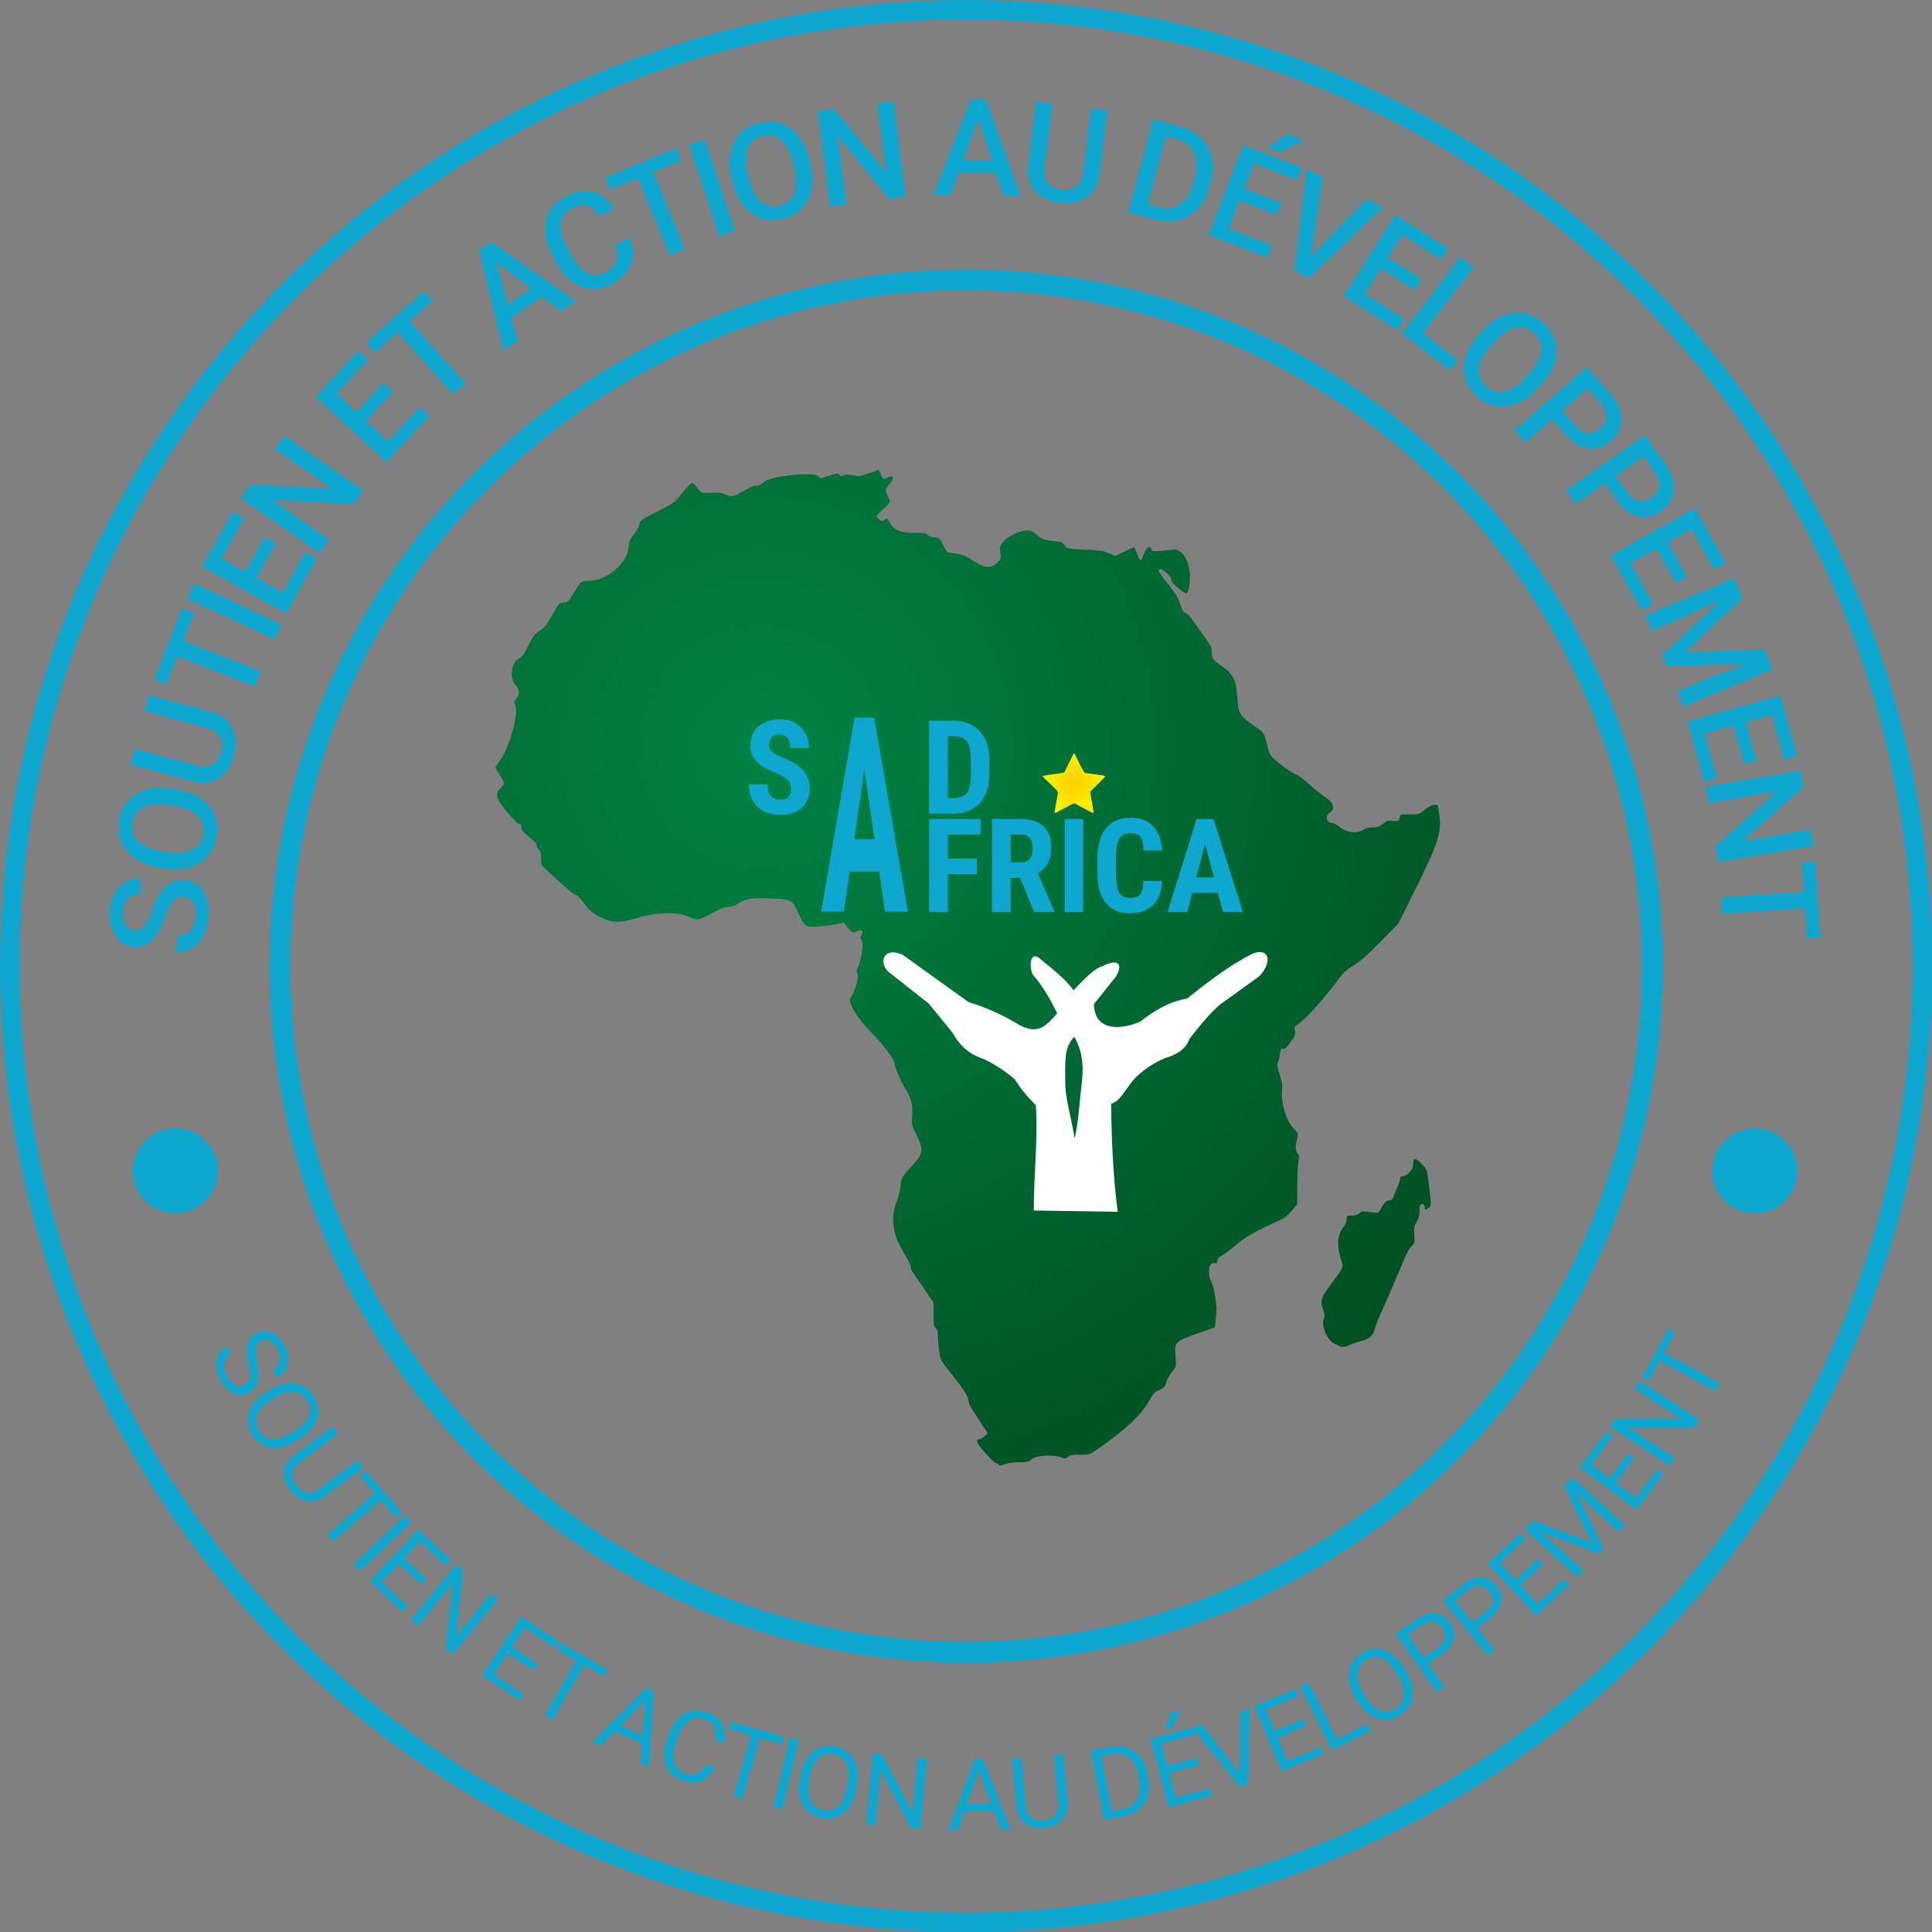 <svg xmlns="http://www.w3.org/2000/svg" xmlns:svg="http://www.w3.org/2000/svg" xmlns:xlink="http://www.w3.org/1999/xlink" width="9019.76" height="9019.76" viewBox="0 0 3006.59 3006.59" preserveAspectRatio="xMidYMid meet"><rect x="0" y="0" width="3006.59" height="3006.59" fill="#808080" stroke="none"/><defs><radialGradient gradientUnits="userSpaceOnUse" gradientTransform="matrix(613.171, 554.423, -554.423, 613.171, 269.772, 255.981)" spreadMethod="pad" id="gradient_1" cx="0" cy="0" r="1"><stop offset="0%" stop-color="#008344" stop-opacity="1"></stop><stop offset="100%" stop-color="#004118" stop-opacity="1"></stop></radialGradient><radialGradient gradientUnits="userSpaceOnUse" gradientTransform="matrix(38.734, 0, 0, 38.734, 78.842, 234.163)" spreadMethod="pad" id="gradient_2" cx="0" cy="0" r="1"><stop offset="0%" stop-color="#FFCB00" stop-opacity="1"></stop><stop offset="99.85%" stop-color="#FFF600" stop-opacity="1"></stop></radialGradient></defs><g transform="matrix(1, 0, 0, 1, 1181.382, -1005.947)"><g transform="matrix(0.999, 0, 0, 0.999, 0.345, 2.691)"><g transform="matrix(34.765, 0, 0, 34.765, 361.864, 2204.859)"><g transform="matrix(0.058, 0, 0, 0.058, -26.034, -15.872)"><path d="M454.36,809.61 C454.36,809.15 453.62,808.77 452.73,808.77 C451.74,808.77 448.44,805.8 444.33,801.22 C437.71,793.84 436.01,790.33 439.03,790.26 C439.84,790.24 441.71,789.19 443.19,787.92 L445.89,785.61 L440.41,777.3 C432.41,765.17 430.84,762.28 430.84,759.67 C430.84,757.24 426.83,751.05 418.3,740.32 C409.42,729.15 409.32,728.97 408.29,722.02 C407.76,718.42 407.32,713.28 407.32,710.6 C407.32,706.8 406.96,705.4 405.64,704.21 C404.16,702.87 403.96,701.62 403.96,693.65 L403.96,684.62 L396.68,673.84 C392.68,667.91 388.71,662.16 387.87,661.05 C387.02,659.95 386.33,658.25 386.32,657.27 C386.32,655.35 386.42,655.56 378.76,642.06 C372.1,630.34 370.91,617.81 375.39,606.79 C376.71,603.52 378.03,598.3 378.36,595.03 C379.05,588.12 379.59,587.15 387.57,578.62 C396.01,569.59 396.45,566.43 390.84,555.04 C386.97,547.16 386.97,547.16 387.43,539.89 C387.97,531.31 386.94,527.09 382.57,520 C378.75,513.82 373.75,502.39 373.74,499.82 C373.73,496.86 365.12,485.1 357.38,477.45 C345.29,465.51 337.27,452.35 339.98,448.91 C343.14,444.89 346.51,432.92 345.18,430.43 C344.24,428.66 344.2,427.89 345.02,426.58 C348.26,421.4 350.33,405.8 348.03,403.89 C346.98,403.02 347,402.61 348.18,400.81 C350.41,397.41 347.95,395.51 344.5,397.97 C342.01,399.75 339.72,398.12 335.07,391.26 C334.82,390.9 333.12,391.11 331.29,391.74 C329.46,392.36 323.23,393.26 317.46,393.74 C304.78,394.78 304.88,394.84 299.4,383.39 C294.42,372.99 294.36,372.96 278.12,372.32 C263.04,371.73 258.77,372.4 252.86,376.31 C250.22,378.06 248.12,378.77 245.58,378.77 C242.86,378.77 239.97,379.87 233.34,383.44 C222.12,389.47 221.57,389.56 214.61,386.4 C205.72,382.37 190.38,382.85 174.11,387.65 C164.04,390.63 157.32,391.15 152.69,389.32 C142.17,385.15 139.02,382.93 134.03,376.14 C131.13,372.19 128.57,369.53 127.68,369.53 C126.27,369.53 120.81,365.04 111.28,356.06 C108.97,353.88 105.66,350.88 103.93,349.39 C100.92,346.8 100.78,346.46 100.78,341.44 C100.78,337.26 100.44,335.89 99.1,334.68 C98.18,333.84 97.42,332.35 97.42,331.37 C97.42,330.17 95.48,327.99 91.54,324.78 C86.64,320.77 85.66,319.55 85.66,317.46 C85.66,315.55 85.28,314.94 84.08,314.94 C83.09,314.94 79.59,311.52 74.85,305.91 C65.82,295.23 64.82,291.49 69.71,286.81 C72.93,283.71 72.9,283.36 68.76,276.75 L65.29,271.22 L69.99,264.31 C76.6,254.63 83.33,229.67 80.98,223.54 C79.6,219.92 79.61,219.9 81.8,217.61 C84.47,214.82 84.12,210.83 80.9,207.36 C76.25,202.34 77.74,190.23 83.41,187.07 C86.27,185.48 87.46,183.88 91.03,176.78 C94.8,169.3 95.76,168.06 99.77,165.44 C103.67,162.9 104.95,161.29 109.46,153.27 C114.66,144.03 114.66,144.03 118.17,143.78 C121.62,143.53 121.77,143.39 126.03,136.22 C131.5,127.02 131.77,126.82 138.76,126.82 C151.19,126.82 167.37,113.1 168.24,101.83 C168.68,96.18 168.98,95.42 172.46,91.14 C174.77,88.31 176.42,85.32 176.75,83.37 C177.28,80.25 177.46,80.12 190.47,73.49 C203.65,66.77 203.65,66.77 209.76,59.21 C217.12,50.12 217.24,50.08 221.56,55.24 C224.99,59.33 224.99,59.33 232.12,58.96 C238.17,58.64 239.95,58.87 243.84,60.49 C248.43,62.39 248.43,62.39 256.94,57.64 C262.94,54.29 266,53.03 267.34,53.37 C268.77,53.73 270.23,52.97 273.2,50.36 C278.33,45.85 312.16,42.5 314.97,46.23 C316.37,48.09 316.37,48.09 323.27,45.79 C329.87,43.6 330.21,43.56 331.28,45.02 C332.24,46.34 332.71,46.4 334.66,45.51 C336.43,44.7 337.98,44.69 341.72,45.47 C346.24,46.4 346.94,46.31 354.03,43.83 L361.55,41.2 L362.81,43.91 C365.09,48.78 365.17,48.84 367.98,47.39 C373.24,44.67 374.33,47.33 369.95,52.18 C366.56,55.94 366.39,57.21 368.69,61.73 C371.02,66.3 371.07,66.17 364.77,71.91 C359.12,77.06 359.12,77.06 361.58,79.17 C363.77,81.06 364.22,81.16 365.71,80.12 C368.13,78.42 368.47,78.58 370.41,82.37 C373.14,87.73 379.27,90.14 389.58,89.93 C396.42,89.79 397.69,89.99 399.24,91.44 C400.32,92.45 402.49,93.22 404.72,93.38 C408.33,93.64 408.48,93.76 411.3,99.1 C412.89,102.1 414.27,104.65 414.38,104.75 C414.48,104.86 417.5,105.38 421.08,105.91 C426.72,106.75 428.51,107.48 434.46,111.37 C443.35,117.18 448.2,117.63 453.04,113.07 C456.2,110.09 456.33,109.49 455.27,103.04 C453.89,94.66 475.33,83.82 481.7,89.68 C487.19,94.72 489.13,95.6 496.18,96.2 C502.75,96.77 503.27,96.96 505.23,99.53 C507.3,102.25 507.3,102.25 520.87,102.86 C532.78,103.4 535.04,103.74 539.41,105.63 L544.39,107.79 L551.54,104.24 C555.47,102.29 558.85,100.85 559.04,101.04 C559.23,101.23 560.25,103.62 561.3,106.34 C563.62,112.32 564.11,112.42 566.08,107.24 C568.52,100.8 571.21,98.76 572.21,102.57 C572.7,104.48 573.8,104.49 589.15,102.8 C598.06,101.81 604.57,117.95 601.18,132.63 C599.98,137.86 599.67,137.86 593.14,132.65 C589.06,129.38 587.88,127.95 587.85,126.17 C587.82,123.67 580.3,116.98 578.66,117.99 C577.12,118.95 577.75,120.06 585.16,129.46 C591.2,137.11 592.88,139.92 594.61,145.18 C596.33,150.43 597.05,151.64 598.61,151.86 C599.82,152.03 601.8,153.98 604.07,157.22 C606.02,160.02 608.38,163.35 609.31,164.64 C618.92,177.97 618.96,178.05 618.96,181.92 C618.96,187.13 619.63,188.05 627.01,193.16 C635.52,199.04 637.77,203.59 638.64,216.68 C639.48,229.34 640.48,231.16 650.37,238.06 C659.62,244.5 659.28,244.03 661.73,254.07 C663.57,261.65 663.57,261.65 671.08,267.93 C675.21,271.38 680.49,274.96 682.81,275.89 C685.49,276.96 689.71,280.02 694.37,284.29 C698.41,287.98 704.07,292.52 706.95,294.37 C713.12,298.34 714.43,303.2 710.09,306.05 C705.99,308.73 707.48,314.1 712.32,314.1 C713.25,314.1 715.73,315.51 717.84,317.24 C723.05,321.51 730.98,322.47 735.9,319.41 C738.11,318.04 740.29,317.46 743.31,317.46 C746.89,317.46 748.17,317.01 751.1,314.69 C754.27,312.17 754.97,311.96 758.59,312.42 C762.98,312.97 764.26,312.27 764.26,309.31 C764.26,307.44 764.49,307.38 771.72,307.38 C779.18,307.38 779.18,307.38 783.86,303.53 C788.02,300.1 792.77,298.86 793.72,300.94 C793.75,301.02 794.26,304.64 794.84,308.99 C796.49,321.38 793.23,331.06 775.33,367.01 L763,391.79 L749.56,405.49 C739.33,415.93 734.38,420.3 728.79,423.82 C722.25,427.95 720.71,429.45 714.41,437.83 C704.52,450.97 691.1,465.84 686.5,468.76 C682.83,471.09 682.65,471.38 683.16,474.12 C683.77,477.34 683.14,478.83 678.66,484.85 C676.37,487.94 675.22,488.81 673.84,488.55 C672.23,488.25 671.98,488.65 671.65,492.07 C671.45,494.19 670.79,497.12 670.17,498.57 C669.17,500.94 669.29,501.97 671.4,508.59 C673.31,514.59 673.65,516.82 673.21,520.59 C672.15,529.6 676.22,543.65 681.51,549.26 C685.87,553.88 685.87,553.88 684.83,558.08 C683.36,564.05 683.45,567.03 685.19,569.28 C686.47,570.96 686.57,571.85 685.87,575.16 C685.41,577.31 685,585.77 684.96,593.95 L684.89,608.83 L680.4,613.94 C676.85,617.97 674.63,619.61 669.9,621.7 C653.29,629.03 644.44,634.06 637.47,640.11 C633.58,643.49 628.86,647.04 626.99,648 C624.45,649.3 623.52,650.32 623.31,652.03 C623.08,654.06 622.73,654.3 620.38,654.07 C616.46,653.7 615.39,662.29 618.57,668.56 C620.31,672.01 621.53,678.08 622.6,688.67 C622.67,689.36 622.41,693.02 622.03,696.8 L621.32,703.66 L612.37,706.82 C589.49,714.88 590.09,714.33 590.95,726.63 C591.46,733.94 591.46,733.94 588.12,738.14 C586.28,740.45 584.28,744.11 583.67,746.27 C582.68,749.82 582.17,750.38 578.3,752.11 C574.51,753.82 573.66,754.71 570.67,760.16 C564.74,770.98 552.39,782.66 531.62,797.09 C524.48,802.05 524.48,802.05 517.25,802.05 C511.36,802.05 509.63,802.35 507.94,803.68 C506.04,805.17 505.59,805.21 502.58,804.14 C496,801.79 483.64,802.49 479.97,805.41 C477.02,807.76 476.32,807.93 469.75,807.93 C465.38,807.93 461.55,808.41 459.68,809.19 C456.18,810.65 454.36,810.8 454.36,809.61 ZM713.68,716.35 C707.99,713.41 703.29,702.34 705.49,697.03 C706.3,695.07 706.23,693.87 705.14,690.65 C702.62,683.25 703.14,681.06 709.5,672.46 C721.69,655.99 720.83,658.16 718.41,650.04 C715.41,640 716,632.34 720.21,626.84 C722.21,624.21 723.11,622.15 723.11,620.16 C723.11,617.3 723.12,617.29 727.04,617.29 C729.84,617.29 731.5,616.79 732.79,615.58 C734.46,614.01 735.14,613.93 740.83,614.63 C748.07,615.52 747.84,615.6 749.96,611.44 C752.14,607.18 753.89,605.53 756.24,605.53 C757.64,605.53 758.47,604.78 759.25,602.8 C759.84,601.3 761.21,598.07 762.29,595.63 C763.37,593.2 764.26,590.27 764.26,589.13 C764.26,587.67 764.72,587.05 765.81,587.05 C769.35,587.05 774.34,582.23 774.34,578.81 C774.34,572.52 775.87,572.15 780.88,577.22 C785.31,581.71 785.31,581.71 786.94,595.89 C788.64,610.75 788.7,610.21 785.04,612.3 C783.88,612.97 783.57,612.83 783.56,611.65 C783.54,609.31 782.32,607.94 780.78,608.53 C779.7,608.94 779.38,610.15 779.38,613.73 C779.38,617.25 778.83,619.32 777.17,622.16 C775.18,625.55 775.01,626.53 775.38,632.25 C775.77,638.33 775.69,638.68 773.47,640.74 C771.22,642.85 770.01,645.13 765.68,655.5 C764.52,658.27 762.18,663.75 760.47,667.68 C758.76,671.6 756.68,676.52 755.85,678.59 C755.02,680.67 752.47,686.38 750.18,691.27 C747.89,696.17 745.55,702.08 745,704.4 C743.63,710.09 740.66,712.8 734.11,714.33 C731.26,715 727.45,716.3 725.63,717.22 C721.28,719.44 719.42,719.31 713.68,716.35 Z" style="fill:url(#gradient_1);"></path></g><path transform="matrix(0.05, 0, 0, 0.05, -63.484, -143.486)" d="M1176.58,3049.42 C1168.42,3040.67 1173.01,3027.2 1189.85,3034.63 L1249.05,3077.1 C1266.1,3082.3 1281.29,3089.42 1294.84,3097.79 C1310.96,3105.97 1317.55,3099.51 1328.39,3087.09 C1320.75,3071.5 1314.39,3061.62 1306.48,3052.33 C1303.15,3046.08 1303.57,3028.96 1314.35,3039.35 C1325.48,3048.28 1338.39,3059.01 1342.89,3066.56 C1352.12,3057.1 1361.56,3046.83 1368.65,3045.07 C1382.09,3038.08 1387.78,3041.94 1381.44,3053.67 L1361.32,3078.87 C1361.83,3103.56 1385.4,3101.98 1402.62,3094.7 C1415.63,3084.6 1429.27,3076.38 1444.75,3073.94 C1465.26,3057.4 1485.29,3042.63 1503.55,3033.67 C1518.15,3027.73 1521.75,3040.8 1509.64,3053.81 L1474.34,3079.27 C1464.75,3087.61 1455.82,3098.57 1446.83,3110.12 C1443.69,3119.33 1435.39,3124.34 1424.72,3127.39 Q1410.24,3133.74 1400.06,3143.35 C1389.87,3152.95 1386.39,3165.28 1376.8,3168.12 C1376.95,3199.31 1378.57,3233.76 1382.63,3265.02 L1307.48,3263.82 C1307.21,3234.81 1311.32,3199.24 1309.29,3169.5 C1305.19,3165.09 1299.31,3160.1 1290.42,3146.33 C1282.08,3139.09 1269.2,3130.36 1259.01,3126.72 C1247.9,3122.61 1240.28,3114.68 1234.78,3104.73 L1213.4,3078.48 L1176.58,3049.42 ZM1343.66,3108.11 Q1353.3,3124.45 1350.63,3147.34 C1347.97,3170.24 1347.99,3180.1 1344.15,3199.37 C1339.44,3173.22 1335.52,3162.93 1335.58,3146.84 C1335.65,3130.74 1334.32,3117.93 1343.66,3108.11 Z" fill-rule="evenodd" style="fill:#FFFFFF;"></path></g><g transform="matrix(1.539, 0, 0, 1.539, 488.868, 1684.755)"><g transform="matrix(1.323, 0, 0, 1.323, -297.346, 329.731)"><path d="M8.5,16.83 Q8.84,18.39 8.84,20.3 Q8.84,22.59 8.11,24.4 Q7.38,26.21 5.69,27.28 Q4.01,28.36 1.17,28.36 Q-1.32,28.36 -3.25,27.7 Q-5.17,27.04 -6.49,25.69 Q-7.81,24.35 -8.45,22.08 Q-9.08,19.81 -9.08,16.59 L-23.39,16.59 Q-23.39,22.64 -21.48,27.06 Q-19.58,31.48 -16.23,34.34 Q-12.89,37.19 -8.49,38.58 Q-4.1,39.98 0.83,39.98 Q5.91,39.98 10.04,38.56 Q14.16,37.14 17.09,34.53 Q20.02,31.92 21.56,28.28 Q23.1,24.64 23.1,20.2 Q23.1,15.71 21.83,12.19 Q20.56,8.68 18.07,5.87 Q15.58,3.06 11.87,0.79 Q8.16,-1.48 3.32,-3.38 Q0.83,-4.36 -1.24,-5.38 Q-3.32,-6.41 -4.83,-7.51 Q-6.35,-8.61 -7.2,-10 Q-8.05,-11.39 -8.05,-13.15 Q-8.05,-15.49 -7.2,-17.37 Q-6.35,-19.25 -4.56,-20.35 Q-2.78,-21.45 -0.05,-21.45 Q2.88,-21.45 4.74,-20.13 Q6.59,-18.81 7.45,-16.49 Q8.3,-14.17 8.3,-11.15 L22.56,-11.15 Q22.56,-17.54 19.8,-22.47 Q17.04,-27.41 12.04,-30.24 Q7.03,-33.07 0.2,-33.07 Q-4.83,-33.07 -8.91,-31.65 Q-12.99,-30.24 -16.01,-27.63 Q-19.04,-25.01 -20.68,-21.35 Q-22.31,-17.69 -22.31,-13.2 Q-22.31,-8.61 -20.58,-5.21 Q-18.85,-1.82 -15.87,0.67 Q-12.89,3.16 -9.18,5.04 Q-5.47,6.92 -1.51,8.58 Q1.81,10 3.88,11.31 Q5.96,12.63 7.06,13.95 Q8.16,15.27 8.5,16.83 Z" fill="#0DA7CF" fill-rule="evenodd"></path></g><g transform="matrix(1.323, 0, 0, 1.323, -115.725, 329.731)"><path d="M-8.43,-32.09 L-3.99,-32.09 Q2.16,-32.09 7.19,-30.09 Q12.22,-28.09 15.84,-24.26 Q19.45,-20.42 21.4,-14.81 Q23.36,-9.19 23.36,-2.02 L23.36,8.97 Q23.36,16.2 21.4,21.76 Q19.45,27.33 15.86,31.16 Q12.27,35 7.19,37 Q2.12,39 -4.18,39 L-22.74,39 L-22.74,-32.09 L-8.43,-32.09 ZM-8.43,27.18 L-4.18,27.18 Q0.99,27.18 3.87,25.33 Q6.75,23.47 7.95,19.47 Q9.15,15.46 9.15,8.97 L9.15,-2.11 Q9.15,-7.04 8.51,-10.49 Q7.88,-13.93 6.36,-16.05 Q4.85,-18.18 2.31,-19.2 Q-0.23,-20.23 -3.99,-20.23 L-8.43,-20.23 L-8.43,27.18 Z" fill="#0DA7CF" fill-rule="evenodd"></path></g><g transform="matrix(1.323, 0, 0, 1.323, 9.989, 429.359)"><path d="M-103.43,-32.09 L-78.43,-32.09 L-78.43,-20.23 L-103.43,-20.23 L-103.43,-1.87 L-81.17,-1.87 L-81.17,9.95 L-103.43,9.95 L-103.43,39 L-117.74,39 L-117.74,-32.09 L-103.43,-32.09 ZM-46.89,-32.09 L-69.69,-32.09 L-69.69,39 L-55.38,39 L-55.38,12.93 L-48.14,12.93 L-37.41,39 L-22.13,39 L-22.13,38.32 L-34.66,9.13 Q-32.25,7.82 -30.33,6.02 Q-27.45,3.31 -25.89,-0.77 Q-24.33,-4.85 -24.33,-10.61 Q-24.33,-17.64 -27.01,-22.43 Q-29.7,-27.21 -34.73,-29.65 Q-39.76,-32.09 -46.89,-32.09 ZM-55.38,1.06 L-55.38,-20.23 L-46.89,-20.23 Q-43.96,-20.23 -42.13,-18.93 Q-40.29,-17.64 -39.44,-15.22 Q-38.59,-12.81 -38.59,-9.44 Q-38.59,-6.26 -39.54,-3.9 Q-40.49,-1.53 -42.42,-0.23 Q-44.35,1.06 -47.28,1.06 L-55.38,1.06 ZM0.11,-32.09 L0.11,39 L-14.1,39 L-14.1,-32.09 L0.11,-32.09 ZM60.36,15.32 L46.15,15.32 Q46,20.45 44.93,23.23 Q43.85,26.01 41.63,27.09 Q39.41,28.16 35.8,28.16 Q32.67,28.16 30.65,27.13 Q28.62,26.11 27.45,23.86 Q26.28,21.62 25.74,18.08 Q25.2,14.54 25.2,9.51 L25.2,-2.65 Q25.2,-7.78 25.81,-11.34 Q26.42,-14.91 27.74,-17.1 Q29.06,-19.3 31.11,-20.3 Q33.16,-21.3 35.99,-21.3 Q39.8,-21.3 41.95,-20.11 Q44.1,-18.91 45.1,-16 Q46.1,-13.1 46.25,-8.02 L60.5,-8.02 Q59.92,-16.08 57.06,-21.69 Q54.21,-27.31 48.98,-30.21 Q43.76,-33.12 35.99,-33.12 Q30.18,-33.12 25.57,-31.14 Q20.95,-29.16 17.71,-25.28 Q14.46,-21.4 12.73,-15.69 Q10.99,-9.97 10.99,-2.55 L10.99,9.51 Q10.99,16.93 12.63,22.62 Q14.26,28.31 17.49,32.16 Q20.71,36.02 25.3,38 Q29.89,39.98 35.8,39.98 Q43.41,39.98 48.81,37.14 Q54.21,34.31 57.13,28.82 Q60.06,23.33 60.36,15.32 ZM96.26,-32.09 L99.83,-32.09 L122.24,39 L107.05,39 L103.2,24.35 L83.54,24.35 L79.71,39 L64.62,39 L86.84,-32.09 L96.26,-32.09 ZM86.65,12.49 L100.07,12.49 L93.34,-13.08 L86.65,12.49 Z" fill="#0DA7CF" fill-rule="evenodd"></path></g><path transform="matrix(1.524, 0, 0, 2.763, -211.135, 372.831)" d="M2.76,-32.09 L6.33,-32.09 L28.74,39 L13.55,39 L9.7,24.35 L-9.96,24.35 L-13.79,39 L-28.88,39 L-6.66,-32.09 L2.76,-32.09 ZM-6.85,12.49 L6.57,12.49 L-0.16,-13.08 L-6.85,12.49 Z" style="fill:#0DA7CF;"></path><path transform="matrix(0.816, 0, 0, 0.816, -63.501, 159.571)" d="M54.76,270.63 C54.68,270.41 54.88,268.81 55.21,267.06 C55.83,263.71 56.21,261.54 57.16,256.03 C57.47,254.18 57.99,251.22 58.3,249.44 C59.26,243.96 60.04,245.33 50.8,236.35 C46.37,232.04 42.14,227.97 41.4,227.3 C39.65,225.72 39.68,224.99 41.48,224.75 C43.62,224.45 47.11,223.92 49.61,223.52 C50.92,223.31 52.68,223.06 53.53,222.97 C54.38,222.88 56.15,222.63 57.46,222.41 C58.77,222.19 60.78,221.88 61.94,221.73 C65.36,221.25 66.54,220.94 66.9,220.39 C67.09,220.11 69.57,215.14 72.43,209.36 C75.28,203.58 77.8,198.51 78.03,198.08 C78.61,197.01 79.49,197.07 79.98,198.22 C82.49,204.14 91.24,220.88 91.89,221 C92.3,221.08 93.41,221.33 94.36,221.56 C95.31,221.79 96.63,221.98 97.3,221.98 C97.97,221.98 99.39,222.17 100.45,222.4 C101.51,222.62 103.59,222.93 105.07,223.09 C106.55,223.24 108.21,223.49 108.75,223.63 C109.29,223.77 110.74,223.98 111.97,224.08 C114.08,224.26 116.82,224.82 117.44,225.2 C117.62,225.31 117.62,225.55 117.44,225.89 C117.23,226.28 103.89,239.63 99.72,243.61 C98.81,244.47 98.77,245.02 99.33,248.04 C99.71,250.05 100.51,254.5 101.2,258.41 C101.37,259.41 101.63,261.05 101.76,262.06 C101.9,263.06 102.2,264.76 102.42,265.84 C103.5,271.07 103.28,271.68 100.79,270.34 C97.96,268.82 94.25,266.86 90.67,265 C83.14,261.08 80.56,259.71 80.05,259.36 C79.28,258.85 78.2,259.15 75.43,260.64 C74.1,261.36 72.82,262.04 72.59,262.15 C72.36,262.25 71.16,262.88 69.93,263.54 C68.7,264.2 65.29,265.98 62.36,267.5 C59.43,269.02 56.79,270.43 56.48,270.64 C55.77,271.14 54.96,271.13 54.76,270.63 Z" style="fill:url(#gradient_2);"></path></g></g><ellipse transform="matrix(10.678, 0, 0, 10.678, 321.912, 2509.241)" cx="0" cy="0" rx="100" ry="100" style="fill:none;stroke:#0DA7CF;stroke-linecap:round;stroke-linejoin:round;stroke-width:3.04;"></ellipse><ellipse transform="matrix(14.881, 0, 0, 14.881, 321.912, 2509.241)" cx="0" cy="0" rx="100" ry="100" style="fill:none;stroke:#0DA7CF;stroke-linecap:round;stroke-linejoin:round;stroke-width:2.04;"></ellipse><g transform="matrix(1.035, 0, 0, 1.035, 319.735, 1227.355)"><path d="M-1182.95,1135.19 Q-1179.41,1134.02 -1174.94,1134.23 Q-1169.08,1134.51 -1164.75,1137.71 Q-1160.42,1140.9 -1158.22,1146.93 Q-1156.02,1152.96 -1156.43,1161.7 Q-1156.75,1168.36 -1158.52,1174.1 Q-1160.29,1179.84 -1163.63,1184.07 Q-1166.96,1188.29 -1172.05,1190.49 Q-1177.13,1192.68 -1184.19,1192.35 L-1185.38,1217.29 Q-1173.85,1217.84 -1165.02,1213.38 Q-1156.2,1208.92 -1150.09,1200.94 Q-1143.98,1192.97 -1140.72,1183.02 Q-1137.46,1173.07 -1136.96,1162.63 Q-1136.4,1151.01 -1138.68,1141.39 Q-1140.96,1131.77 -1145.76,1124.72 Q-1150.55,1117.67 -1157.68,1113.65 Q-1164.8,1109.62 -1173.94,1109.18 Q-1182.69,1108.77 -1189.74,1111.42 Q-1196.78,1114.07 -1202.53,1119.77 Q-1208.28,1125.47 -1213.03,1134.21 Q-1217.78,1142.94 -1221.93,1154.8 Q-1224.59,1162.64 -1227.36,1168.38 Q-1230.12,1174.12 -1233.14,1177.86 Q-1236.15,1181.6 -1239.57,1183.33 Q-1242.99,1185.06 -1247.07,1184.87 Q-1252.83,1184.59 -1257.26,1181.49 Q-1261.69,1178.39 -1264.1,1172.4 Q-1266.5,1166.41 -1266.08,1157.57 Q-1265.63,1148.23 -1262.16,1142.27 Q-1258.69,1136.31 -1253.03,1133.54 Q-1247.37,1130.78 -1240.22,1131.12 L-1239.04,1106.38 Q-1251.16,1105.8 -1261.5,1111.63 Q-1271.83,1117.46 -1278.35,1128.85 Q-1284.87,1140.24 -1285.64,1156.34 Q-1286.18,1167.76 -1283.7,1177.34 Q-1281.22,1186.92 -1276.23,1194.08 Q-1271.25,1201.24 -1264.17,1205.31 Q-1257.1,1209.38 -1248.26,1209.8 Q-1239.31,1210.23 -1232.34,1206.98 Q-1225.36,1203.73 -1219.84,1197.52 Q-1214.31,1191.31 -1209.97,1182.8 Q-1205.63,1174.29 -1201.96,1164.11 Q-1198.63,1154.81 -1195.6,1148.83 Q-1192.58,1142.85 -1189.54,1139.61 Q-1186.49,1136.37 -1182.95,1135.19 ZM-1184.99,972.99 L-1192.85,971.76 Q-1209.07,969.23 -1222.56,971.5 Q-1236.05,973.77 -1246.37,980.21 Q-1256.69,986.65 -1263.16,996.81 Q-1269.64,1006.98 -1271.71,1020.24 Q-1273.77,1033.41 -1270.7,1045.02 Q-1267.63,1056.62 -1259.78,1065.96 Q-1251.92,1075.29 -1239.77,1081.62 Q-1227.62,1087.95 -1211.41,1090.48 L-1203.55,1091.71 Q-1187.33,1094.25 -1173.77,1091.88 Q-1160.21,1089.52 -1149.93,1082.98 Q-1139.64,1076.43 -1133.18,1066.31 Q-1126.71,1056.2 -1124.66,1043.03 Q-1122.58,1029.76 -1125.64,1018.11 Q-1128.7,1006.46 -1136.52,997.23 Q-1144.34,988 -1156.56,981.76 Q-1168.77,975.53 -1184.99,972.99 ZM-1196.9,996.4 L-1188.84,997.66 Q-1176.85,999.53 -1167.98,1003.29 Q-1159.1,1007.04 -1153.45,1012.45 Q-1147.8,1017.87 -1145.61,1024.75 Q-1143.41,1031.64 -1144.7,1039.9 Q-1145.98,1048.05 -1150.17,1053.94 Q-1154.36,1059.83 -1161.42,1063.41 Q-1168.47,1066.99 -1178.08,1067.9 Q-1187.68,1068.82 -1199.67,1066.94 L-1207.73,1065.68 Q-1219.72,1063.81 -1228.54,1060.02 Q-1237.36,1056.22 -1242.91,1050.77 Q-1248.45,1045.33 -1250.64,1038.44 Q-1252.84,1031.55 -1251.56,1023.39 Q-1250.29,1015.24 -1246.08,1009.25 Q-1241.87,1003.26 -1234.93,999.77 Q-1227.99,996.27 -1218.44,995.4 Q-1208.89,994.52 -1196.9,996.4 ZM-1226.37,831.18 L-1232.88,855.19 L-1139.47,880.51 Q-1129.39,883.25 -1123.85,888.46 Q-1118.3,893.67 -1116.94,900.79 Q-1115.57,907.91 -1117.91,916.56 Q-1120.25,925.2 -1125.04,930.7 Q-1129.83,936.2 -1137.25,937.9 Q-1144.67,939.6 -1154.75,936.87 L-1248.16,911.54 L-1254.67,935.54 L-1161.26,960.87 Q-1145.32,965.19 -1132.73,961.34 Q-1120.14,957.48 -1111.52,947.15 Q-1102.89,936.81 -1098.81,921.74 Q-1094.85,907.14 -1097.06,893.82 Q-1099.27,880.49 -1108.15,870.66 Q-1117.03,860.83 -1132.96,856.51 L-1226.37,831.18 ZM-1158.44,707.46 L-1176.97,700.24 L-1218.83,807.66 L-1200.29,814.88 L-1183.93,772.9 L-1067.52,818.25 L-1058.53,795.17 L-1174.94,749.82 L-1158.44,707.46 ZM-1158.56,663.33 L-1027.47,724.89 L-1038.08,747.49 L-1169.17,685.93 L-1158.56,663.33 ZM-1134.78,616.15 L-1101.09,555.56 L-1083.7,565.23 L-1117.4,625.82 L-1081.93,645.54 L-1052.87,593.29 L-1035.84,602.77 L-1064.89,655.02 L-1025.51,676.92 L-991.57,615.89 L-974.27,625.51 L-1020.34,708.36 L-1146.92,637.97 L-1134.78,616.15 ZM-904.39,523.26 L-1023.33,440.63 L-1037.46,460.97 L-952.09,520.28 L-1074.63,514.48 L-1088.88,534.98 L-969.94,617.62 L-955.69,597.11 L-1040.9,537.92 L-918.63,543.77 L-904.39,523.26 ZM-958.87,364.31 L-911.79,313.41 L-897.19,326.92 L-944.27,377.82 L-914.48,405.37 L-873.88,361.49 L-859.57,374.73 L-900.16,418.61 L-867.09,449.21 L-819.67,397.95 L-805.14,411.39 L-869.51,480.98 L-975.83,382.63 L-958.87,364.31 ZM-800.46,238.7 L-813.72,223.88 L-899.64,300.75 L-886.37,315.57 L-852.79,285.53 L-769.49,378.64 L-751.03,362.12 L-834.33,269.01 L-800.46,238.7 ZM-716.26,153.12 L-711.32,149.77 L-584.75,238.92 L-606.49,253.66 L-635.22,232.17 L-681.63,263.64 L-672.26,298.27 L-693.91,312.96 L-730.09,162.5 L-716.26,153.12 ZM-687.09,243.42 L-651.99,219.62 L-704.05,180.69 L-687.09,243.42 ZM-503.85,143.22 L-525.83,154.84 Q-522.38,163.71 -522.37,171.07 Q-522.35,178.44 -526.62,184.52 Q-530.89,190.6 -540.29,195.58 Q-548.03,199.67 -555.2,199.53 Q-562.36,199.38 -568.9,195.64 Q-575.44,191.89 -581.32,184.93 Q-587.2,177.97 -592.31,168.3 L-598.04,157.48 Q-603.43,147.28 -605.75,138.33 Q-608.07,129.37 -607.17,121.92 Q-606.28,114.47 -602.14,108.68 Q-598,102.88 -590.44,98.88 Q-581.21,94 -573.84,94.1 Q-566.47,94.2 -560.41,98.53 Q-554.35,102.86 -549.1,110.66 L-527.12,99.03 Q-535.23,86.89 -546.33,80.05 Q-557.43,73.21 -570.96,73.16 Q-584.49,73.12 -599.79,81.21 Q-611.83,87.58 -619.23,96.9 Q-626.62,106.21 -629.27,117.8 Q-631.92,129.38 -629.66,142.48 Q-627.4,155.58 -620.1,169.38 L-614.47,180.02 Q-607.17,193.82 -597.7,203.11 Q-588.23,212.39 -577.3,216.68 Q-566.36,220.96 -554.61,220.2 Q-542.86,219.44 -530.99,213.16 Q-515.51,204.98 -507.68,193.63 Q-499.84,182.28 -499.05,169.31 Q-498.26,156.35 -503.85,143.22 ZM-426.15,27.27 L-433.69,8.86 L-540.37,52.57 L-532.83,70.98 L-491.13,53.9 L-443.76,169.5 L-420.85,160.11 L-468.22,44.51 L-426.15,27.27 ZM-390.81,-4.34 L-345.47,133.21 L-369.18,141.03 L-414.53,3.48 L-390.81,-4.34 ZM-231.98,32.3 L-233.89,24.57 Q-237.82,8.63 -245.13,-2.93 Q-252.44,-14.5 -262.37,-21.53 Q-272.3,-28.56 -284.17,-30.6 Q-296.05,-32.64 -309.09,-29.42 Q-322.03,-26.23 -331.54,-18.91 Q-341.06,-11.6 -346.63,-0.75 Q-352.2,10.1 -353.34,23.75 Q-354.49,37.41 -350.56,53.34 L-348.65,61.07 Q-344.72,77 -337.3,88.59 Q-329.89,100.19 -319.87,107.14 Q-309.86,114.1 -298.03,116.15 Q-286.2,118.2 -273.26,115.01 Q-260.22,111.8 -250.66,104.47 Q-241.09,97.14 -235.61,86.36 Q-230.12,75.58 -229.09,61.91 Q-228.05,48.23 -231.98,32.3 ZM-258.18,30.36 L-256.23,38.27 Q-253.32,50.06 -253.35,59.69 Q-253.38,69.33 -256.19,76.63 Q-259,83.94 -264.5,88.62 Q-270.01,93.31 -278.12,95.31 Q-286.14,97.29 -293.19,95.7 Q-300.24,94.1 -306.27,88.98 Q-312.29,83.86 -316.85,75.35 Q-321.41,66.85 -324.31,55.07 L-326.27,47.15 Q-329.17,35.36 -329.08,25.76 Q-328.99,16.16 -326.11,8.94 Q-323.23,1.73 -317.72,-2.96 Q-312.22,-7.65 -304.2,-9.62 Q-296.19,-11.6 -289.04,-10.03 Q-281.89,-8.47 -275.98,-3.42 Q-270.08,1.63 -265.58,10.1 Q-261.08,18.57 -258.18,30.36 ZM-88.74,81.96 L-107.07,-61.71 L-131.64,-58.57 L-118.48,44.54 L-196.27,-50.33 L-221.03,-47.17 L-202.7,96.5 L-177.93,93.34 L-191.07,-9.57 L-113.5,85.12 L-88.74,81.96 ZM26.04,-64.58 L32.01,-64.49 L84.41,81.19 L58.15,80.78 L46.97,46.68 L-9.09,45.78 L-21.32,79.51 L-47.47,79.1 L9.33,-64.85 L26.04,-64.58 ZM-1.95,26.1 L40.45,26.77 L20.2,-35 L-1.95,26.1 ZM214.65,-48.11 L189.98,-51.19 L177.96,44.84 Q176.66,55.21 172.27,61.42 Q167.88,67.64 161.02,69.99 Q154.16,72.34 145.28,71.23 Q136.4,70.11 130.28,66.14 Q124.16,62.17 121.44,55.06 Q118.72,47.95 120.02,37.59 L132.04,-58.45 L107.37,-61.54 L95.34,34.5 Q93.29,50.88 98.87,62.81 Q104.44,74.74 115.88,81.83 Q127.33,88.93 142.82,90.87 Q157.82,92.75 170.71,88.7 Q183.6,84.64 192.09,74.48 Q200.58,64.31 202.63,47.93 L214.65,-48.11 ZM307.56,-28.09 L324.94,-23.4 Q338.87,-19.64 349.14,-11.87 Q359.4,-4.1 365.45,6.9 Q371.49,17.91 372.71,31.33 Q373.93,44.74 369.87,59.82 L367.87,67.21 Q363.8,82.29 355.99,93.27 Q348.19,104.25 337.39,110.66 Q326.6,117.07 313.67,118.58 Q300.75,120.08 286.34,116.2 L245.72,105.23 L283.46,-34.59 L307.56,-28.09 ZM274.98,92.63 L291.5,97.09 Q304.46,100.59 314.78,97.29 Q325.1,94 332.41,84.64 Q339.73,75.28 343.67,60.68 L345.72,53.09 Q348.77,41.76 348.59,32.34 Q348.4,22.91 345.06,15.62 Q341.72,8.33 335.4,3.33 Q329.07,-1.68 319.76,-4.19 L302.38,-8.88 L274.98,92.63 ZM484.41,-13.02 L455.53,7.92 L473.62,14.91 L509.65,-3.27 L484.41,-13.02 ZM442.03,13.05 L506.71,38.03 L499.54,56.59 L434.87,31.61 L420.24,69.47 L476.01,91.01 L468.98,109.2 L413.22,87.66 L396.98,129.69 L462.12,154.85 L454.99,173.32 L366.56,139.16 L418.74,4.06 L442.03,13.05 ZM520.4,171.24 L538.6,52.6 L514.01,40.38 L495.86,193.1 L517.95,204.08 L628.92,97.5 L604.24,85.24 L520.4,171.24 ZM668.46,122.27 L727.01,159.4 L716.36,176.2 L657.81,139.08 L636.08,173.35 L686.56,205.36 L676.13,221.83 L625.64,189.82 L601.51,227.87 L660.48,265.27 L649.88,281.98 L569.82,231.22 L647.37,108.91 L668.46,122.27 ZM689.13,286.74 L765.21,187.51 L745.39,172.32 L657.27,287.26 L729.27,342.45 L741.31,326.74 L689.13,286.74 ZM861.41,370.2 L866.79,364.34 Q877.89,352.25 883.48,339.76 Q889.07,327.27 889.43,315.11 Q889.79,302.95 884.92,291.93 Q880.04,280.91 870.15,271.83 Q860.33,262.82 848.97,258.94 Q837.61,255.06 825.49,256.43 Q813.37,257.79 801.36,264.4 Q789.36,271 778.27,283.09 L772.88,288.96 Q761.79,301.05 756.24,313.64 Q750.69,326.24 750.44,338.43 Q750.18,350.62 755.02,361.6 Q759.86,372.59 769.68,381.6 Q779.57,390.68 790.97,394.59 Q802.36,398.5 814.38,397.11 Q826.39,395.71 838.35,389.01 Q850.32,382.3 861.41,370.2 ZM848.53,347.31 L843.02,353.32 Q834.81,362.26 826.77,367.57 Q818.72,372.88 811.09,374.58 Q803.45,376.28 796.5,374.29 Q789.55,372.3 783.4,366.65 Q777.31,361.07 774.74,354.32 Q772.16,347.56 773.09,339.71 Q774.02,331.85 778.58,323.35 Q783.15,314.85 791.35,305.91 L796.87,299.9 Q805.07,290.96 813.12,285.72 Q821.17,280.48 828.77,278.89 Q836.38,277.29 843.33,279.28 Q850.28,281.27 856.36,286.86 Q862.44,292.44 865.09,299.26 Q867.75,306.08 866.81,313.79 Q865.87,321.51 861.31,329.94 Q856.74,338.37 848.53,347.31 ZM883.55,416.17 L903.24,438.86 Q914.26,451.55 926.04,456.94 Q937.82,462.32 949.45,460.4 Q961.08,458.47 971.68,449.28 Q981.74,440.54 985.55,429.07 Q989.36,417.6 986.11,404.82 Q982.86,392.04 971.84,379.34 L935.79,337.79 L826.39,432.7 L842.76,451.56 L883.55,416.17 ZM898.51,403.19 L937.13,369.69 L956.81,392.38 Q963.27,399.82 964.46,406.81 Q965.66,413.81 962.97,419.89 Q960.28,425.98 955.1,430.48 Q949.61,435.23 943.51,436.78 Q937.41,438.32 931.03,435.82 Q924.65,433.32 918.19,425.88 L898.51,403.19 ZM962.73,512.76 L979.95,537.37 Q989.59,551.15 1000.75,557.72 Q1011.91,564.3 1023.67,563.6 Q1035.44,562.89 1046.93,554.85 Q1057.85,547.21 1062.84,536.2 Q1067.82,525.19 1065.91,512.14 Q1064,499.09 1054.37,485.31 L1022.83,440.24 L904.16,523.26 L918.47,543.72 L962.73,512.76 ZM978.95,501.41 L1020.85,472.1 L1038.07,496.71 Q1043.71,504.78 1044.17,511.87 Q1044.64,518.95 1041.33,524.72 Q1038.02,530.49 1032.4,534.43 Q1026.45,538.59 1020.22,539.49 Q1013.99,540.39 1007.9,537.24 Q1001.82,534.09 996.17,526.02 L978.95,501.41 ZM1110,571.82 L1143.97,632.25 L1126.63,642 L1092.65,581.56 L1057.28,601.45 L1086.57,653.56 L1069.58,663.12 L1040.28,611.01 L1001,633.09 L1035.22,693.96 L1017.97,703.66 L971.51,621.02 L1097.76,550.05 L1110,571.82 ZM1160.92,664.66 L1157,655.31 L1023.43,711.3 L1033.04,734.23 L1077.44,715.62 L1135.98,688.42 L1048.69,771.57 L1055.54,787.9 L1176.13,784.02 L1115.63,806.71 L1071.23,825.33 L1080.88,848.35 L1214.45,792.36 L1201.88,762.36 L1082.7,767.02 L1169.53,685.21 L1160.92,664.66 ZM1232.95,855.91 L1251.41,922.74 L1232.24,928.04 L1213.78,861.21 L1174.66,872.01 L1190.58,929.64 L1171.78,934.83 L1155.87,877.2 L1112.43,889.2 L1131.02,956.51 L1111.94,961.78 L1086.7,870.41 L1226.31,831.85 L1232.95,855.91 ZM1133.56,1082.23 L1276.29,1057.66 L1272.09,1033.25 L1169.64,1050.89 L1261.03,969.04 L1256.8,944.44 L1114.07,969.01 L1118.3,993.61 L1220.55,976.01 L1129.32,1057.63 L1133.56,1082.23 ZM1266.41,1197.23 L1286.27,1195.98 L1279.01,1080.92 L1259.16,1082.17 L1261.99,1127.15 L1137.31,1135.01 L1138.86,1159.73 L1263.55,1151.86 L1266.41,1197.23 Z" fill="#0DA7CF" fill-rule="evenodd"></path></g><g transform="matrix(1.142, 0, 0, 1.142, 329.974, 3792.839)"><path d="M-986.09,-557.33 Q-987.93,-555.19 -990.92,-553.6 Q-995.09,-551.39 -999.28,-551.91 Q-1003.47,-552.44 -1007.29,-555.67 Q-1011.11,-558.91 -1014.26,-564.84 Q-1016.44,-568.95 -1017.48,-573.25 Q-1018.52,-577.55 -1018.03,-581.61 Q-1017.55,-585.66 -1015.31,-589.03 Q-1013.08,-592.4 -1008.67,-594.73 L-1014.65,-606 Q-1021.05,-602.61 -1024.41,-597.25 Q-1027.78,-591.89 -1028.59,-585.48 Q-1029.4,-579.07 -1028.01,-572.48 Q-1026.62,-565.88 -1023.47,-559.95 Q-1019.89,-553.2 -1015.37,-548.57 Q-1010.84,-543.94 -1005.76,-541.59 Q-1000.68,-539.24 -995.34,-539.37 Q-989.99,-539.5 -984.76,-542.27 Q-979.77,-544.92 -976.7,-548.69 Q-973.62,-552.47 -972.3,-557.57 Q-970.98,-562.67 -971.26,-569.29 Q-971.54,-575.91 -973.34,-584.28 Q-974.68,-590.34 -975.1,-594.97 Q-975.53,-599.6 -974.94,-603.03 Q-974.35,-606.46 -972.76,-608.78 Q-971.16,-611.09 -968.46,-612.52 Q-964.47,-614.64 -960.35,-614.38 Q-956.22,-614.12 -952.32,-611.15 Q-948.41,-608.19 -945.21,-602.14 Q-941.81,-595.74 -941.74,-590.43 Q-941.68,-585.13 -944.31,-581.1 Q-946.95,-577.07 -951.77,-574.51 L-945.79,-563.24 Q-939.1,-566.79 -935.06,-573.44 Q-931.03,-580.09 -930.93,-588.76 Q-930.82,-597.43 -935.93,-607.06 Q-939.42,-613.63 -944.01,-618.04 Q-948.61,-622.45 -953.79,-624.63 Q-958.97,-626.81 -964.28,-626.62 Q-969.6,-626.43 -974.59,-623.79 Q-979.58,-621.14 -982.43,-617.15 Q-985.27,-613.16 -986.34,-607.93 Q-987.4,-602.7 -987.01,-596.36 Q-986.62,-590.03 -985.14,-582.69 Q-983.69,-575.71 -983.29,-570.84 Q-982.89,-565.98 -983.57,-562.72 Q-984.25,-559.47 -986.09,-557.33 ZM-919.76,-477.08 L-914.59,-480.34 Q-905.38,-486.16 -899.57,-493.09 Q-893.77,-500.02 -891.38,-507.62 Q-888.99,-515.22 -890.11,-522.96 Q-891.23,-530.71 -895.95,-538.18 Q-900.53,-545.43 -907.04,-549.76 Q-913.55,-554.1 -921.46,-555.23 Q-929.37,-556.37 -938.16,-554.16 Q-946.94,-551.95 -956.15,-546.13 L-961.32,-542.86 Q-970.53,-537.04 -976.31,-530.01 Q-982.09,-522.98 -984.41,-515.34 Q-986.74,-507.7 -985.62,-499.96 Q-984.5,-492.21 -979.92,-484.97 Q-975.2,-477.5 -968.69,-473.16 Q-962.18,-468.83 -954.33,-467.73 Q-946.49,-466.63 -937.73,-468.94 Q-928.97,-471.26 -919.76,-477.08 ZM-921.26,-491.14 L-926.54,-487.81 Q-933.9,-483.16 -940.47,-481.05 Q-947.03,-478.94 -952.67,-479.35 Q-958.32,-479.75 -962.87,-482.61 Q-967.43,-485.47 -970.77,-490.75 Q-973.96,-495.81 -974.57,-501.12 Q-975.17,-506.44 -973.19,-511.82 Q-971.21,-517.2 -966.55,-522.34 Q-961.9,-527.48 -954.54,-532.13 L-949.26,-535.47 Q-941.96,-540.08 -935.35,-542.06 Q-928.73,-544.03 -923.09,-543.55 Q-917.44,-543.08 -912.9,-540.24 Q-908.36,-537.41 -905.17,-532.36 Q-901.86,-527.13 -901.22,-521.76 Q-900.58,-516.39 -902.59,-511.11 Q-904.6,-505.83 -909.28,-500.8 Q-913.95,-495.76 -921.26,-491.14 ZM-828.62,-440.48 L-836.27,-450.7 L-888.67,-411.48 Q-894.74,-406.94 -900.34,-406.23 Q-905.95,-405.51 -910.88,-408.1 Q-915.8,-410.68 -919.82,-416.05 Q-923.8,-421.37 -924.89,-426.82 Q-925.98,-432.27 -923.72,-437.46 Q-921.45,-442.64 -915.39,-447.18 L-862.98,-486.39 L-870.59,-496.56 L-922.99,-457.34 Q-931.72,-450.81 -934.75,-442.77 Q-937.78,-434.73 -935.92,-426.2 Q-934.06,-417.68 -928.17,-409.8 Q-922.56,-402.3 -914.86,-398.06 Q-907.16,-393.82 -898.46,-394.28 Q-889.75,-394.73 -881.03,-401.26 L-828.62,-440.48 ZM-784.04,-372.8 L-776.12,-379.69 L-825.19,-436.09 L-833.11,-429.2 L-812.74,-405.79 L-877.81,-349.17 L-869.52,-339.64 L-804.45,-396.26 L-784.04,-372.8 ZM-762.76,-366.58 L-832.7,-299.72 L-841.56,-308.99 L-771.63,-375.85 L-762.76,-366.58 ZM-744.01,-347.49 L-709.22,-314.45 L-716.45,-306.83 L-751.24,-339.88 L-772.66,-317.33 L-742.3,-288.5 L-749.49,-280.93 L-779.84,-309.77 L-803.46,-284.9 L-768.19,-251.4 L-775.38,-243.84 L-819.94,-286.17 L-753.31,-356.32 L-744.01,-347.49 ZM-706.4,-186.15 L-644.98,-260.92 L-654.79,-268.97 L-702.28,-211.15 L-692.58,-300.02 L-702.49,-308.16 L-763.91,-233.39 L-754,-225.25 L-706.63,-282.92 L-716.36,-194.34 L-706.4,-186.15 ZM-602.7,-230.82 L-562.75,-204.25 L-568.57,-195.51 L-608.51,-222.08 L-625.74,-196.19 L-590.88,-173 L-596.66,-164.31 L-631.52,-187.5 L-650.51,-158.95 L-610.01,-132.01 L-615.79,-123.32 L-666.96,-157.37 L-613.38,-237.92 L-602.7,-230.82 ZM-500.57,-156.09 L-495.34,-165.2 L-560.2,-202.38 L-565.42,-193.28 L-538.5,-177.84 L-581.4,-103.01 L-570.45,-96.73 L-527.55,-171.56 L-500.57,-156.09 ZM-435.32,-136.63 L-432.78,-135.48 L-438.99,-32.07 L-450.98,-37.5 L-448.92,-64.37 L-485.78,-81.07 L-504.61,-61.8 L-516.53,-67.2 L-443.01,-140.11 L-435.32,-136.63 ZM-477.97,-89.06 L-448.07,-75.51 L-444.41,-123.41 L-477.97,-89.06 ZM-349.32,-32.08 L-361.32,-36.43 Q-364.63,-30.43 -368.63,-26.72 Q-372.62,-23 -378.07,-22.22 Q-383.51,-21.44 -391.2,-24.23 Q-397.25,-26.43 -400.77,-30.57 Q-404.29,-34.71 -405.55,-40.18 Q-406.82,-45.66 -406.09,-52.04 Q-405.37,-58.42 -402.94,-65.11 L-399.61,-74.29 Q-396.98,-81.54 -393.27,-86.91 Q-389.55,-92.27 -384.92,-95.4 Q-380.29,-98.52 -374.86,-99.17 Q-369.43,-99.82 -363.37,-97.62 Q-356.31,-95.06 -352.84,-90.97 Q-349.38,-86.89 -348.67,-81.43 Q-347.96,-75.98 -349.4,-69.29 L-337.4,-64.94 Q-335.08,-74.28 -336.56,-82.56 Q-338.05,-90.83 -343.76,-97.29 Q-349.48,-103.75 -359.79,-107.49 Q-368.22,-110.55 -376.05,-110 Q-383.89,-109.45 -390.68,-105.62 Q-397.48,-101.79 -402.83,-94.93 Q-408.18,-88.08 -411.65,-78.52 L-414.94,-69.46 Q-418.4,-59.9 -418.7,-51.21 Q-418.99,-42.51 -416.31,-35.28 Q-413.63,-28.06 -408.19,-22.69 Q-402.75,-17.32 -394.75,-14.42 Q-383.82,-10.46 -375.07,-11.77 Q-366.33,-13.09 -359.86,-18.44 Q-353.39,-23.8 -349.32,-32.08 ZM-258.29,-63.64 L-255.41,-73.73 L-327.29,-94.26 L-330.18,-84.16 L-300.34,-75.64 L-324.02,7.3 L-311.88,10.76 L-288.2,-72.18 L-258.29,-63.64 ZM-235.1,-69.57 L-257.1,24.65 L-269.59,21.74 L-247.59,-72.48 L-235.1,-69.57 ZM-157.08,-2.25 L-156.01,-8.27 Q-154.1,-19 -155.3,-27.95 Q-156.51,-36.91 -160.51,-43.8 Q-164.51,-50.69 -170.99,-55.08 Q-177.46,-59.48 -186.16,-61.03 Q-194.6,-62.53 -202.19,-60.64 Q-209.78,-58.76 -215.95,-53.68 Q-222.12,-48.6 -226.41,-40.63 Q-230.7,-32.65 -232.62,-21.92 L-233.69,-15.9 Q-235.6,-5.18 -234.3,3.83 Q-233.01,12.84 -228.93,19.71 Q-224.86,26.57 -218.39,30.97 Q-211.91,35.36 -203.47,36.87 Q-194.77,38.42 -187.18,36.53 Q-179.59,34.64 -173.49,29.59 Q-167.39,24.53 -163.19,16.51 Q-158.99,8.48 -157.08,-2.25 ZM-168.48,-10.63 L-169.58,-4.48 Q-171.1,4.09 -173.98,10.36 Q-176.85,16.64 -180.95,20.53 Q-185.06,24.42 -190.24,25.86 Q-195.42,27.3 -201.57,26.2 Q-207.46,25.15 -211.8,22.02 Q-216.13,18.88 -218.77,13.79 Q-221.4,8.7 -222.06,1.79 Q-222.72,-5.11 -221.19,-13.68 L-220.1,-19.83 Q-218.58,-28.33 -215.58,-34.55 Q-212.59,-40.76 -208.42,-44.61 Q-204.26,-48.46 -199.11,-49.9 Q-193.96,-51.35 -188.07,-50.3 Q-181.99,-49.21 -177.59,-46.07 Q-173.19,-42.92 -170.64,-37.88 Q-168.1,-32.83 -167.53,-25.98 Q-166.97,-19.13 -168.48,-10.63 ZM-69.33,52.03 L-60.46,-44.32 L-73.1,-45.48 L-79.96,29.03 L-121.8,-49.96 L-134.57,-51.14 L-143.44,45.21 L-130.67,46.38 L-123.83,-27.93 L-82.17,50.85 L-69.33,52.03 ZM12.96,-43.33 L15.75,-43.36 L53.69,53.04 L40.53,53.17 L31.07,27.94 L-9.39,28.32 L-18.34,53.73 L-31.43,53.85 L4.52,-43.25 L12.96,-43.33 ZM-5.68,17.79 L27.15,17.47 L10.29,-27.51 L-5.68,17.79 ZM125.5,-50.1 L112.79,-49.01 L118.37,16.21 Q119.01,23.75 116.65,28.89 Q114.29,34.03 109.49,36.84 Q104.7,39.65 98.01,40.22 Q91.39,40.79 86.19,38.83 Q80.98,36.87 77.78,32.21 Q74.58,27.55 73.94,20 L68.36,-45.21 L55.72,-44.13 L61.29,21.08 Q62.22,31.94 67.44,38.77 Q72.66,45.59 80.88,48.52 Q89.1,51.45 98.9,50.62 Q108.23,49.82 115.9,45.53 Q123.57,41.24 127.79,33.61 Q132.01,25.98 131.08,15.12 L125.5,-50.1 ZM175.42,-57.59 L189.72,-60.29 Q199.06,-62.05 207.35,-60.41 Q215.64,-58.76 222.33,-53.98 Q229.01,-49.19 233.58,-41.49 Q238.14,-33.8 240.09,-23.49 L241.17,-17.81 Q243.12,-7.49 241.68,1.34 Q240.23,10.17 235.68,17.05 Q231.13,23.92 223.79,28.53 Q216.44,33.13 206.52,35 L180.79,39.87 L162.82,-55.2 L175.42,-57.59 ZM191.45,27.23 L204.58,24.75 Q214.76,22.83 220.75,17.27 Q226.73,11.71 228.69,3.32 Q230.66,-5.07 228.7,-15.45 L227.6,-21.26 Q226.05,-29.42 222.89,-35.42 Q219.73,-41.41 215.11,-45.1 Q210.49,-48.8 204.61,-50.05 Q198.72,-51.31 191.67,-49.97 L177.37,-47.27 L191.45,27.23 ZM271.76,-106.25 L264.34,-84.05 L273.91,-86.6 L286.08,-110.07 L271.76,-106.25 ZM256.24,-74.46 L302.6,-86.83 L305.3,-76.68 L258.95,-64.32 L266.96,-34.27 L307.41,-45.06 L310.1,-34.98 L269.65,-24.19 L278.49,8.94 L325.49,-3.6 L328.18,6.48 L268.79,22.33 L243.85,-71.15 L256.24,-74.46 ZM365.86,-23.71 L314.27,-90.45 L301.12,-85.99 L366.02,-5.82 L376.78,-9.47 L379.66,-112.6 L366.51,-108.14 L365.86,-23.71 ZM397.33,-120.26 L441.51,-138.97 L445.61,-129.31 L401.43,-110.59 L413.56,-81.96 L452.11,-98.29 L456.18,-88.68 L417.63,-72.35 L431.01,-40.78 L475.79,-59.75 L479.86,-50.15 L423.27,-26.17 L385.52,-115.26 L397.33,-120.26 ZM498.28,-70.61 L459.67,-147.82 L448.2,-142.09 L491.47,-55.55 L543.95,-81.79 L539.29,-91.12 L498.28,-70.61 ZM592.94,-162.17 L589.86,-167.45 Q584.38,-176.87 577.67,-182.93 Q570.96,-188.98 563.45,-191.65 Q555.95,-194.31 548.17,-193.48 Q540.39,-192.65 532.75,-188.2 Q525.34,-183.89 520.77,-177.54 Q516.19,-171.2 514.77,-163.33 Q513.35,-155.47 515.23,-146.61 Q517.12,-137.76 522.59,-128.33 L525.67,-123.05 Q531.15,-113.63 537.96,-107.6 Q544.77,-101.57 552.32,-98.96 Q559.87,-96.36 567.65,-97.19 Q575.43,-98.02 582.84,-102.33 Q590.48,-106.78 595.05,-113.12 Q599.62,-119.47 601.01,-127.27 Q602.39,-135.07 600.4,-143.91 Q598.41,-152.75 592.94,-162.17 ZM578.82,-161.19 L581.96,-155.79 Q586.34,-148.26 588.2,-141.62 Q590.07,-134.98 589.45,-129.36 Q588.84,-123.73 585.82,-119.29 Q582.79,-114.84 577.39,-111.7 Q572.22,-108.69 566.89,-108.28 Q561.56,-107.87 556.25,-110.05 Q550.95,-112.23 545.98,-117.07 Q541.02,-121.9 536.64,-129.43 L533.5,-134.83 Q529.16,-142.3 527.42,-148.98 Q525.69,-155.66 526.38,-161.28 Q527.07,-166.91 530.06,-171.34 Q533.06,-175.78 538.23,-178.78 Q543.57,-181.89 548.96,-182.33 Q554.35,-182.78 559.55,-180.58 Q564.75,-178.37 569.62,-173.51 Q574.48,-168.65 578.82,-161.19 ZM622.59,-173.16 L641.34,-186.24 Q650.33,-192.51 654.59,-199.65 Q658.85,-206.79 658.3,-214.43 Q657.75,-222.06 652.43,-229.7 Q647.53,-236.73 640.5,-239.96 Q633.46,-243.2 625.08,-241.97 Q616.7,-240.75 607.7,-234.48 L578.43,-214.07 L633.77,-134.7 L644.29,-142.04 L622.59,-173.16 ZM616.62,-181.72 L594.96,-212.79 L613.71,-225.87 Q619.87,-230.16 625.22,-230.61 Q630.58,-231.07 634.86,-228.7 Q639.14,-226.34 641.99,-222.25 Q645.11,-217.78 645.77,-213.06 Q646.43,-208.33 643.98,-203.71 Q641.53,-199.09 635.37,-194.79 L616.62,-181.72 ZM689.68,-221.69 L707.42,-236.11 Q715.93,-243.03 719.65,-250.46 Q723.36,-257.9 722.26,-265.47 Q721.15,-273.05 715.28,-280.27 Q709.87,-286.92 702.61,-289.63 Q695.36,-292.34 687.09,-290.5 Q678.82,-288.66 670.32,-281.74 L642.63,-259.23 L703.67,-184.16 L713.62,-192.25 L689.68,-221.69 ZM683.1,-229.78 L659.21,-259.17 L676.94,-273.59 Q682.77,-278.33 688.07,-279.18 Q693.38,-280.02 697.82,-277.98 Q702.27,-275.94 705.41,-272.08 Q708.85,-267.85 709.86,-263.19 Q710.86,-258.52 708.76,-253.73 Q706.66,-248.94 700.84,-244.21 L683.1,-229.78 ZM712.95,-318.18 L747.95,-350.99 L755.13,-343.34 L720.13,-310.52 L741.4,-287.83 L771.94,-316.47 L779.08,-308.86 L748.54,-280.22 L771.99,-255.21 L807.48,-288.48 L814.61,-280.87 L769.77,-238.83 L703.59,-309.41 L712.95,-318.18 ZM756.84,-359.23 L754.12,-356.22 L825.81,-291.25 L834.38,-300.71 L806.41,-326.05 L775.52,-352.38 L854.86,-323.31 L861.38,-330.5 L824.78,-406.57 L853.94,-378.49 L881.9,-353.15 L890.47,-362.6 L818.78,-427.57 L807.71,-415.36 L844.92,-338.95 L765.19,-368.43 L756.84,-359.23 ZM836.69,-451.37 L865.56,-489.68 L873.95,-483.36 L845.07,-445.05 L869.91,-426.33 L895.1,-459.76 L903.43,-453.48 L878.24,-420.05 L905.62,-399.41 L934.9,-438.26 L943.23,-431.98 L906.23,-382.89 L828.97,-441.12 L836.69,-451.37 ZM992.05,-506.01 L910.84,-558.6 L903.94,-547.95 L966.75,-507.27 L877.36,-506.9 L870.38,-496.14 L951.59,-443.54 L958.56,-454.3 L895.93,-494.87 L985.04,-495.18 L992.05,-506.01 ZM958.98,-624.53 L949.76,-629.55 L914,-563.9 L923.22,-558.88 L938.07,-586.13 L1013.81,-544.87 L1019.85,-555.96 L944.1,-597.22 L958.98,-624.53 Z" fill="#0DA7CF" fill-rule="evenodd"></path></g><ellipse transform="matrix(0.662, 0, 0, 0.662, -908.598, 2827.963)" cx="0" cy="0" rx="100" ry="100" style="fill:#0DA7CF;"></ellipse><ellipse transform="matrix(0.662, 0, 0, 0.662, 1549.21, 2827.963)" cx="0" cy="0" rx="100" ry="100" style="fill:#0DA7CF;"></ellipse></g></svg>